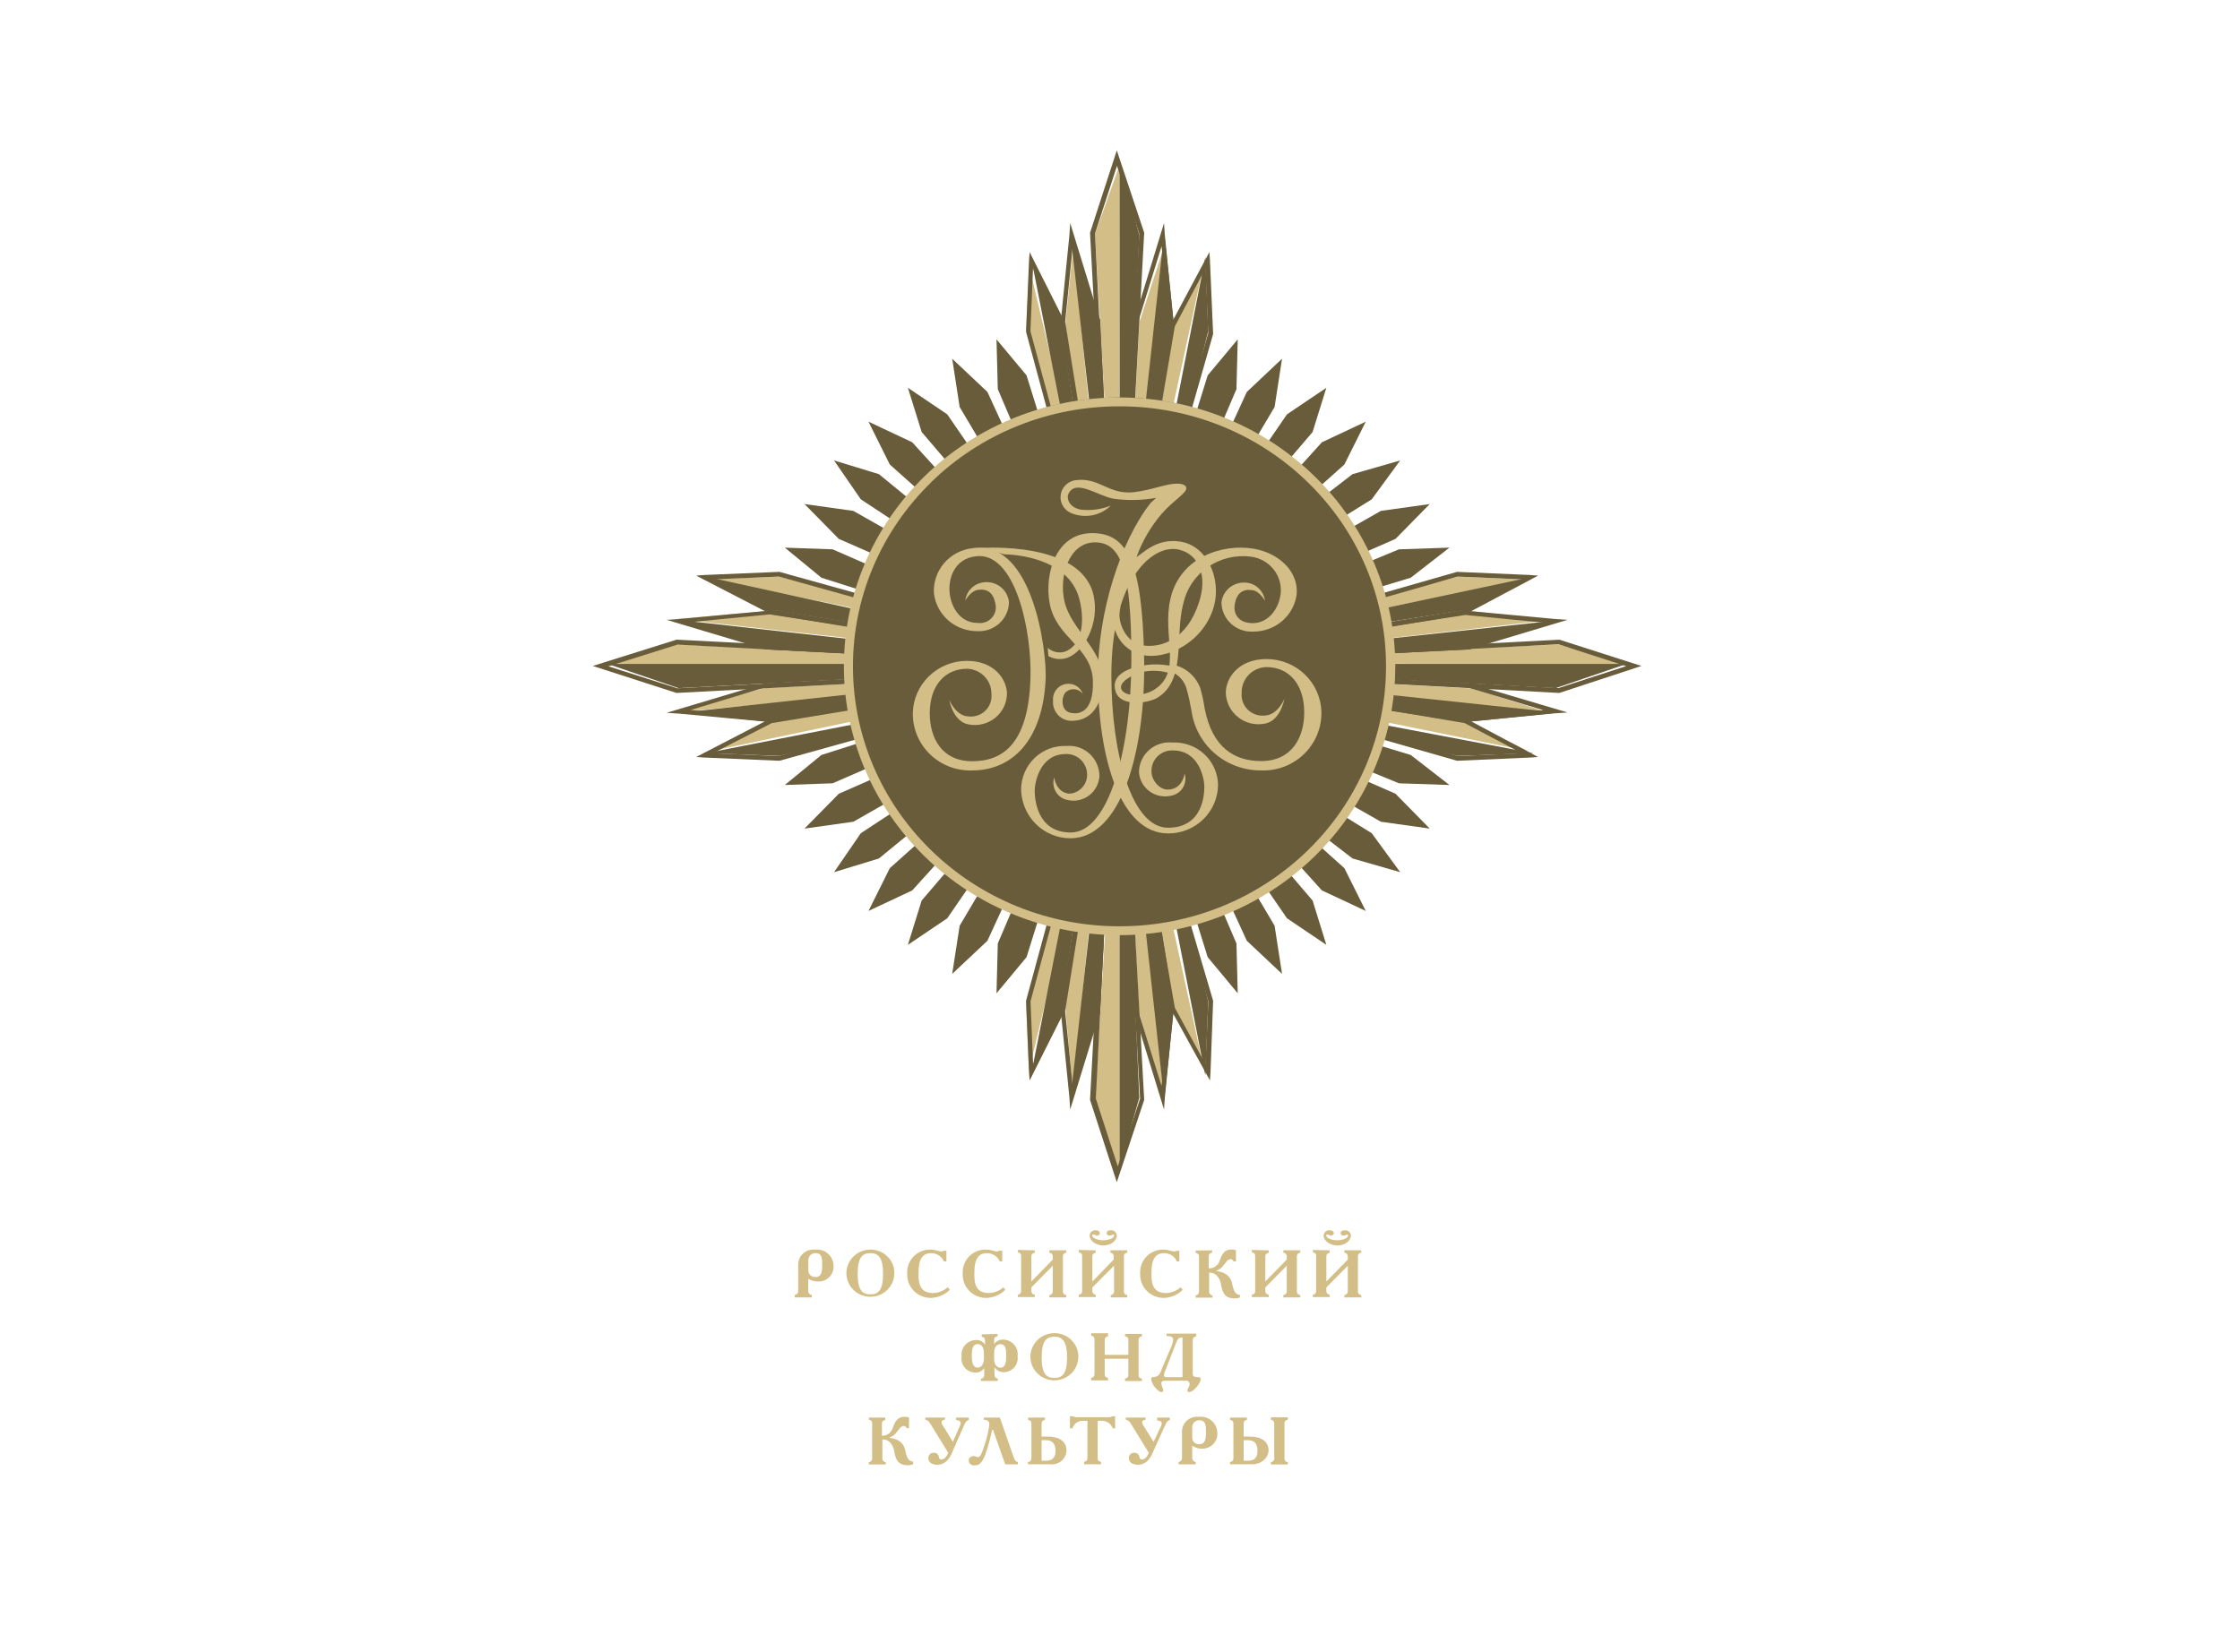 <?xml version="1.0" encoding="UTF-8"?> <svg xmlns="http://www.w3.org/2000/svg" width="461" height="340" viewBox="0 0 461 340" fill="none"><path d="M163.587 266.508C163.786 266.49 163.97 266.396 164.099 266.245C164.228 266.095 164.292 265.901 164.277 265.705V260.346C164.264 259.909 164.346 259.474 164.519 259.07C164.691 258.667 164.95 258.305 165.277 258.009C165.604 257.712 165.992 257.488 166.414 257.352C166.837 257.216 167.284 257.171 167.726 257.22C168.195 257.162 168.671 257.202 169.123 257.336C169.576 257.47 169.995 257.696 170.354 257.998C170.713 258.301 171.003 258.674 171.207 259.094C171.411 259.513 171.524 259.97 171.538 260.435C171.581 260.856 171.534 261.28 171.4 261.682C171.267 262.084 171.05 262.454 170.763 262.768C170.476 263.083 170.125 263.335 169.733 263.508C169.342 263.682 168.918 263.773 168.488 263.775C167.725 263.813 166.969 263.613 166.328 263.204V265.758C166.331 265.958 166.409 266.151 166.546 266.299C166.683 266.447 166.87 266.54 167.072 266.562V267.044H163.551L163.587 266.508ZM166.364 261.686C166.41 262.028 166.588 262.341 166.862 262.557C167.136 262.773 167.485 262.877 167.835 262.847C169.105 262.847 169.214 261.686 169.214 260.399C169.214 259.113 169.214 257.934 167.853 257.934C167.659 257.925 167.466 257.954 167.284 258.021C167.103 258.087 166.937 258.19 166.798 258.322C166.658 258.455 166.548 258.614 166.473 258.79C166.399 258.966 166.362 259.155 166.364 259.346V261.686Z" fill="#D2BE86"></path><path d="M184.062 262.204C184.033 263.158 183.72 264.083 183.16 264.863C182.601 265.643 181.82 266.243 180.916 266.589C180.011 266.935 179.023 267.011 178.075 266.808C177.127 266.605 176.261 266.131 175.585 265.446C174.909 264.761 174.453 263.896 174.274 262.957C174.095 262.019 174.201 261.05 174.579 260.17C174.956 259.291 175.589 258.54 176.397 258.012C177.206 257.484 178.154 257.203 179.125 257.202C179.787 257.197 180.443 257.324 181.054 257.575C181.665 257.826 182.218 258.197 182.68 258.664C183.141 259.132 183.501 259.687 183.739 260.295C183.977 260.903 184.086 261.553 184.062 262.204ZM176.511 262.204C176.511 265.669 177.545 266.419 179.125 266.419C180.704 266.419 181.738 265.669 181.738 262.204C181.738 258.738 180.704 257.935 179.125 257.935C177.545 257.935 176.511 258.703 176.511 262.204Z" fill="#D2BE86"></path><path d="M195.481 265.491C194.448 266.5 193.069 267.093 191.614 267.152C190.951 267.16 190.294 267.035 189.682 266.783C189.07 266.531 188.518 266.158 188.058 265.688C187.599 265.217 187.243 264.659 187.011 264.047C186.78 263.436 186.678 262.784 186.713 262.133C186.671 261.505 186.76 260.875 186.974 260.281C187.188 259.688 187.523 259.144 187.958 258.683C188.393 258.221 188.919 257.852 189.504 257.597C190.089 257.343 190.721 257.209 191.36 257.203C191.888 257.202 192.413 257.275 192.921 257.417C193.213 257.522 193.519 257.582 193.829 257.596C193.951 257.585 194.066 257.535 194.155 257.453C194.191 257.46 194.229 257.46 194.264 257.453H194.773V259.632H194.264C194.04 259.117 193.664 258.681 193.185 258.379C192.707 258.076 192.147 257.922 191.578 257.935C189.091 257.935 189.037 260.65 189.037 262.293C189.037 263.937 189.182 266.152 192.05 266.152C193.16 266.111 194.22 265.687 195.045 264.955L195.481 265.491Z" fill="#D2BE86"></path><path d="M206.881 265.49C205.858 266.503 204.483 267.097 203.033 267.152C202.37 267.162 201.711 267.038 201.098 266.788C200.485 266.537 199.931 266.164 199.471 265.693C199.011 265.222 198.655 264.662 198.425 264.05C198.194 263.437 198.095 262.784 198.132 262.132C198.09 261.504 198.179 260.874 198.393 260.281C198.607 259.688 198.942 259.144 199.377 258.682C199.812 258.221 200.338 257.851 200.923 257.597C201.508 257.342 202.139 257.208 202.779 257.202C203.301 257.202 203.82 257.274 204.322 257.416C204.62 257.522 204.932 257.582 205.248 257.595C205.368 257.578 205.481 257.529 205.574 257.452H205.683H206.264V259.631H205.756C205.529 259.118 205.153 258.683 204.675 258.381C204.197 258.079 203.638 257.924 203.07 257.934C200.583 257.934 200.528 260.65 200.528 262.293C200.528 263.936 200.655 266.151 203.523 266.151C204.634 266.113 205.695 265.689 206.518 264.954L206.881 265.49Z" fill="#D2BE86"></path><path d="M212.962 257.363V257.846C212.472 258.006 212.254 258.113 212.254 258.631V263.776L216.665 259.257V258.631C216.672 258.534 216.659 258.436 216.628 258.343C216.596 258.25 216.545 258.165 216.479 258.091C216.413 258.018 216.333 257.959 216.243 257.916C216.154 257.874 216.056 257.85 215.957 257.846V257.345H219.442V257.846C219.342 257.847 219.244 257.87 219.154 257.911C219.064 257.953 218.984 258.013 218.918 258.087C218.853 258.161 218.805 258.248 218.776 258.342C218.748 258.436 218.739 258.534 218.752 258.631V265.777C218.742 265.873 218.752 265.971 218.782 266.064C218.812 266.156 218.86 266.242 218.925 266.316C218.99 266.389 219.069 266.449 219.158 266.492C219.246 266.534 219.343 266.558 219.442 266.562V267.045H215.957V266.562C216.156 266.549 216.341 266.459 216.474 266.312C216.606 266.165 216.675 265.973 216.665 265.777V260.525L212.254 264.991V265.705C212.244 265.901 212.312 266.093 212.445 266.24C212.577 266.387 212.763 266.477 212.962 266.491V266.973H209.477V266.491C209.574 266.484 209.668 266.459 209.755 266.415C209.842 266.372 209.919 266.311 209.982 266.238C210.044 266.165 210.091 266.08 210.12 265.988C210.149 265.897 210.158 265.8 210.148 265.705V258.56C210.161 258.464 210.153 258.367 210.126 258.274C210.098 258.182 210.051 258.096 209.988 258.022C209.925 257.948 209.847 257.888 209.759 257.845C209.671 257.802 209.575 257.778 209.477 257.774V257.274L212.962 257.363Z" fill="#D2BE86"></path><path d="M225.503 257.363V257.846C225.013 258.006 224.813 258.114 224.813 258.632V263.776L229.206 259.257V258.632C229.216 258.535 229.205 258.437 229.176 258.345C229.146 258.252 229.097 258.166 229.033 258.092C228.968 258.019 228.889 257.959 228.8 257.917C228.711 257.874 228.615 257.85 228.516 257.846V257.346H232.001V257.846C231.902 257.847 231.803 257.87 231.713 257.911C231.623 257.953 231.543 258.013 231.478 258.087C231.413 258.161 231.364 258.248 231.335 258.342C231.307 258.436 231.299 258.534 231.311 258.632V265.777C231.301 265.873 231.312 265.971 231.341 266.064C231.371 266.156 231.42 266.242 231.484 266.316C231.549 266.389 231.628 266.449 231.717 266.492C231.806 266.534 231.902 266.558 232.001 266.563V267.045H228.589V266.563C228.686 266.556 228.782 266.53 228.87 266.487C228.957 266.444 229.035 266.384 229.099 266.311C229.164 266.238 229.212 266.153 229.243 266.061C229.274 265.97 229.286 265.873 229.278 265.777V260.525L224.813 264.991V265.705C224.806 265.801 224.818 265.898 224.848 265.99C224.879 266.081 224.928 266.166 224.992 266.239C225.056 266.312 225.134 266.372 225.222 266.415C225.309 266.459 225.405 266.484 225.503 266.491V266.973H222.018V266.491C222.116 266.487 222.213 266.463 222.302 266.42C222.391 266.378 222.47 266.318 222.535 266.244C222.599 266.171 222.648 266.085 222.677 265.992C222.707 265.9 222.717 265.802 222.707 265.705V258.56C222.72 258.463 222.712 258.364 222.683 258.27C222.655 258.176 222.606 258.09 222.541 258.015C222.476 257.941 222.396 257.881 222.305 257.84C222.215 257.798 222.117 257.776 222.018 257.774V257.274L225.503 257.363ZM229.296 254.327C229.296 254.22 229.296 254.095 229.061 254.095C228.825 254.095 228.897 254.327 228.334 254.327C228.117 254.327 227.754 254.202 227.754 253.845C227.754 253.487 227.953 253.237 228.552 253.237C228.711 253.217 228.873 253.23 229.026 253.275C229.179 253.321 229.322 253.397 229.443 253.5C229.565 253.602 229.663 253.729 229.731 253.872C229.8 254.014 229.837 254.169 229.841 254.327C229.841 255.363 228.607 256.363 227.082 256.363C225.557 256.363 224.25 255.363 224.25 254.327C224.254 254.169 224.291 254.014 224.36 253.872C224.429 253.729 224.527 253.602 224.648 253.5C224.77 253.397 224.912 253.321 225.065 253.275C225.219 253.23 225.38 253.217 225.539 253.237C226.12 253.237 226.356 253.559 226.356 253.845C226.356 254.13 226.029 254.327 225.739 254.327C225.448 254.327 225.303 254.095 225.031 254.095C224.998 254.089 224.964 254.091 224.932 254.1C224.899 254.11 224.87 254.126 224.845 254.149C224.821 254.171 224.802 254.199 224.79 254.23C224.778 254.261 224.773 254.294 224.777 254.327C224.777 254.702 225.648 255.291 227.082 255.291C227.699 255.291 229.296 255.023 229.296 254.273V254.327Z" fill="#D2BE86"></path><path d="M243.403 265.491C242.38 266.504 241.005 267.097 239.555 267.152C238.892 267.16 238.234 267.035 237.622 266.783C237.011 266.531 236.458 266.158 235.999 265.688C235.539 265.217 235.183 264.659 234.952 264.047C234.72 263.436 234.619 262.784 234.654 262.133C234.612 261.505 234.7 260.875 234.914 260.281C235.128 259.688 235.463 259.144 235.898 258.683C236.333 258.221 236.859 257.852 237.444 257.597C238.029 257.343 238.661 257.209 239.301 257.203C239.823 257.202 240.342 257.275 240.843 257.417C241.141 257.521 241.453 257.581 241.769 257.596C241.89 257.582 242.004 257.532 242.096 257.453C242.132 257.46 242.169 257.46 242.205 257.453H242.713V259.632H242.205C241.98 259.117 241.605 258.681 241.126 258.379C240.647 258.076 240.087 257.922 239.518 257.935C237.032 257.935 236.977 260.65 236.977 262.293C236.977 263.937 237.122 266.152 239.99 266.152C241.1 266.111 242.16 265.687 242.985 264.955L243.403 265.491Z" fill="#D2BE86"></path><path d="M249.463 257.363V257.845C249.363 257.847 249.265 257.869 249.175 257.911C249.085 257.952 249.004 258.012 248.939 258.086C248.874 258.16 248.826 258.247 248.797 258.341C248.768 258.435 248.76 258.534 248.773 258.631V261.078C249.279 261.093 249.775 260.941 250.183 260.646C250.59 260.352 250.886 259.932 251.024 259.453C251.387 258.524 251.75 257.184 253.456 257.184C253.763 257.185 254.068 257.227 254.364 257.309V259.631H253.856C253.817 259.499 253.736 259.383 253.625 259.299C253.514 259.215 253.378 259.169 253.238 259.167C253.059 259.193 252.889 259.258 252.738 259.357C252.587 259.456 252.461 259.586 252.367 259.738C251.695 260.578 251.387 261.185 250.37 261.525V261.632C250.858 261.68 251.335 261.8 251.786 261.989C252.278 262.193 252.706 262.522 253.025 262.943C253.344 263.364 253.543 263.861 253.601 264.383C253.91 265.579 254.11 266.437 255.181 266.526V267.062C254.828 267.197 254.452 267.264 254.073 267.259C251.823 267.259 251.55 265.651 251.314 264.561C251.248 263.768 250.901 263.022 250.334 262.453C249.922 262.102 249.39 261.917 248.846 261.936V265.83C248.836 265.926 248.846 266.024 248.876 266.117C248.905 266.209 248.954 266.295 249.018 266.369C249.083 266.442 249.162 266.502 249.251 266.545C249.34 266.587 249.437 266.611 249.535 266.615V267.098H246.068V266.615C246.167 266.611 246.264 266.587 246.353 266.545C246.442 266.502 246.521 266.442 246.585 266.369C246.65 266.295 246.699 266.209 246.728 266.117C246.758 266.024 246.768 265.926 246.758 265.83V258.685C246.771 258.587 246.763 258.489 246.734 258.395C246.705 258.301 246.657 258.214 246.592 258.14C246.527 258.066 246.446 258.006 246.356 257.964C246.266 257.923 246.168 257.9 246.068 257.899V257.398L249.463 257.363Z" fill="#D2BE86"></path><path d="M261.117 257.363V257.846C260.627 258.006 260.409 258.113 260.409 258.631V263.776L264.82 259.257V258.631C264.827 258.534 264.815 258.436 264.783 258.343C264.751 258.25 264.701 258.165 264.635 258.091C264.569 258.018 264.489 257.959 264.399 257.916C264.309 257.874 264.211 257.85 264.112 257.846V257.345H267.597V257.846C267.498 257.847 267.4 257.87 267.309 257.911C267.219 257.953 267.139 258.013 267.074 258.087C267.009 258.161 266.96 258.248 266.931 258.342C266.903 258.436 266.895 258.534 266.907 258.631V265.777C266.897 265.873 266.908 265.971 266.937 266.064C266.967 266.156 267.016 266.242 267.08 266.316C267.145 266.389 267.224 266.449 267.313 266.492C267.402 266.534 267.499 266.558 267.597 266.562V267.045H264.112V266.562C264.311 266.549 264.497 266.459 264.629 266.312C264.761 266.165 264.83 265.973 264.82 265.777V260.525L260.409 264.991V265.705C260.399 265.901 260.468 266.093 260.6 266.24C260.732 266.387 260.918 266.477 261.117 266.491V266.973H257.632V266.491C257.731 266.487 257.827 266.463 257.916 266.42C258.005 266.378 258.084 266.318 258.149 266.244C258.213 266.171 258.262 266.085 258.292 265.992C258.321 265.899 258.332 265.802 258.322 265.705V258.56C258.334 258.463 258.326 258.364 258.298 258.27C258.269 258.176 258.22 258.089 258.155 258.015C258.09 257.941 258.01 257.881 257.92 257.84C257.83 257.798 257.731 257.776 257.632 257.774V257.274L261.117 257.363Z" fill="#D2BE86"></path><path d="M273.659 257.363V257.846C273.187 258.006 272.97 258.114 272.97 258.632V263.776L277.38 259.257V258.632C277.388 258.534 277.375 258.436 277.343 258.343C277.312 258.25 277.261 258.165 277.195 258.091C277.129 258.018 277.049 257.959 276.959 257.917C276.869 257.874 276.772 257.85 276.673 257.846V257.346H280.158V257.846C280.058 257.847 279.96 257.87 279.87 257.911C279.78 257.953 279.699 258.013 279.634 258.087C279.569 258.161 279.521 258.248 279.492 258.342C279.463 258.436 279.455 258.534 279.468 258.632V265.777C279.458 265.873 279.468 265.971 279.498 266.064C279.528 266.156 279.576 266.242 279.641 266.316C279.705 266.389 279.785 266.449 279.873 266.492C279.962 266.534 280.059 266.558 280.158 266.563V267.045H276.673V266.563C276.872 266.549 277.057 266.459 277.19 266.312C277.322 266.165 277.39 265.973 277.38 265.777V260.525L272.97 264.991V265.705C272.959 265.898 273.025 266.088 273.154 266.235C273.283 266.381 273.464 266.473 273.659 266.491V266.973H270.192V266.491C270.29 266.487 270.387 266.463 270.475 266.42C270.563 266.378 270.641 266.317 270.704 266.244C270.767 266.17 270.814 266.084 270.841 265.991C270.869 265.898 270.877 265.801 270.864 265.705V258.56C270.88 258.464 270.874 258.366 270.848 258.272C270.821 258.178 270.775 258.091 270.711 258.016C270.647 257.942 270.568 257.881 270.478 257.84C270.389 257.798 270.291 257.776 270.192 257.774V257.274L273.659 257.363ZM277.453 254.327C277.453 254.22 277.453 254.095 277.217 254.095C276.981 254.095 277.072 254.327 276.491 254.327C276.291 254.327 275.91 254.202 275.91 253.845C275.91 253.487 276.11 253.237 276.727 253.237C276.886 253.217 277.047 253.23 277.201 253.275C277.354 253.321 277.496 253.397 277.618 253.5C277.739 253.602 277.838 253.729 277.906 253.872C277.975 254.014 278.012 254.169 278.016 254.327C278.016 255.363 276.781 256.363 275.239 256.363C273.696 256.363 272.407 255.363 272.407 254.327C272.411 254.169 272.448 254.014 272.517 253.872C272.585 253.729 272.683 253.602 272.805 253.5C272.926 253.397 273.068 253.321 273.222 253.275C273.375 253.23 273.537 253.217 273.696 253.237C274.277 253.237 274.513 253.559 274.513 253.845C274.513 254.13 274.186 254.327 273.913 254.327C273.641 254.327 273.478 254.095 273.187 254.095C273.155 254.092 273.122 254.096 273.092 254.107C273.061 254.117 273.033 254.134 273.009 254.156C272.985 254.178 272.966 254.204 272.953 254.234C272.94 254.263 272.933 254.295 272.933 254.327C272.933 254.702 273.805 255.291 275.257 255.291C275.874 255.291 277.453 255.023 277.453 254.273V254.327Z" fill="#D2BE86"></path><path d="M205.283 274.564V275.064C204.612 275.153 204.593 275.6 204.593 275.975V276.672C204.79 276.376 205.059 276.134 205.377 275.968C205.694 275.802 206.049 275.719 206.409 275.725C206.846 275.728 207.278 275.824 207.675 276.005C208.072 276.186 208.425 276.449 208.711 276.775C208.996 277.102 209.207 277.485 209.33 277.898C209.453 278.312 209.484 278.746 209.422 279.173C209.478 279.576 209.447 279.986 209.331 280.377C209.214 280.768 209.014 281.129 208.745 281.438C208.475 281.747 208.142 281.997 207.768 282.169C207.393 282.342 206.986 282.435 206.572 282.441C206.217 282.448 205.865 282.369 205.548 282.21C205.232 282.051 204.96 281.817 204.757 281.53H204.666V282.852C204.666 283.209 204.666 283.656 205.356 283.763V284.245H201.889V283.763H201.998C202.56 283.602 202.56 283.227 202.56 282.888V281.62C202.354 281.903 202.081 282.134 201.766 282.293C201.45 282.451 201.1 282.533 200.745 282.531C200.331 282.524 199.924 282.432 199.549 282.259C199.175 282.086 198.842 281.837 198.572 281.528C198.303 281.219 198.103 280.857 197.987 280.466C197.87 280.076 197.839 279.665 197.895 279.262C197.833 278.835 197.864 278.401 197.987 277.987C198.11 277.574 198.321 277.191 198.606 276.865C198.892 276.538 199.245 276.275 199.642 276.094C200.039 275.913 200.471 275.818 200.909 275.814C201.268 275.806 201.624 275.889 201.941 276.055C202.259 276.221 202.528 276.464 202.724 276.761V276.064C202.724 275.689 202.724 275.243 202.052 275.153V274.653L205.283 274.564ZM202.488 278.547C202.488 276.886 201.671 276.654 201.199 276.654C200.128 276.654 200.001 277.815 200.001 278.976C200.001 280.137 200.11 281.495 201.217 281.495C201.998 281.495 202.488 280.709 202.488 279.708V278.547ZM204.593 279.726C204.593 280.709 205.083 281.513 205.864 281.513C206.971 281.513 207.08 280.351 207.08 278.994C207.08 277.636 206.953 276.672 205.882 276.672C205.41 276.672 204.593 276.904 204.593 278.565V279.726Z" fill="#D2BE86"></path><path d="M221.928 279.406C221.9 280.36 221.586 281.285 221.026 282.065C220.467 282.845 219.686 283.445 218.782 283.791C217.878 284.137 216.89 284.213 215.942 284.01C214.994 283.806 214.128 283.333 213.452 282.648C212.775 281.963 212.319 281.098 212.14 280.159C211.961 279.221 212.067 278.251 212.445 277.372C212.822 276.492 213.455 275.742 214.264 275.214C215.072 274.686 216.021 274.404 216.991 274.404C217.653 274.399 218.31 274.526 218.921 274.777C219.532 275.028 220.084 275.399 220.546 275.866C221.007 276.334 221.368 276.888 221.605 277.497C221.843 278.105 221.953 278.754 221.928 279.406ZM214.377 279.406C214.377 282.871 215.412 283.621 216.991 283.621C218.57 283.621 219.605 282.871 219.605 279.406C219.605 275.94 218.57 275.136 216.991 275.136C215.412 275.136 214.377 275.904 214.377 279.406Z" fill="#D2BE86"></path><path d="M228.044 275.065C227.945 275.07 227.849 275.094 227.76 275.136C227.671 275.179 227.592 275.239 227.527 275.312C227.463 275.386 227.414 275.472 227.384 275.564C227.355 275.657 227.344 275.755 227.354 275.851V278.87H232.219V275.851C232.232 275.754 232.224 275.655 232.195 275.562C232.166 275.468 232.118 275.381 232.053 275.307C231.988 275.232 231.907 275.173 231.817 275.131C231.727 275.089 231.629 275.067 231.529 275.065V274.565H235.014V275.065C234.915 275.067 234.817 275.089 234.727 275.131C234.636 275.173 234.556 275.232 234.491 275.307C234.426 275.381 234.377 275.468 234.349 275.562C234.32 275.655 234.312 275.754 234.325 275.851V282.996C234.325 283.514 234.543 283.622 235.014 283.782V284.265H231.529V283.782C232.019 283.622 232.219 283.514 232.219 282.996V279.674H227.354V282.853C227.354 283.211 227.445 283.461 228.044 283.639V284.122H224.577V283.639C225.085 283.461 225.249 283.3 225.249 282.853V275.708C225.259 275.613 225.249 275.517 225.221 275.425C225.192 275.334 225.145 275.249 225.082 275.175C225.02 275.102 224.943 275.042 224.856 274.999C224.769 274.955 224.674 274.929 224.577 274.923V274.422H228.044V275.065Z" fill="#D2BE86"></path><path d="M246.197 275.065C245.707 275.172 245.471 275.369 245.471 275.851V282.657C245.471 283.068 245.471 283.478 246.56 283.461C246.796 283.461 247.105 283.461 247.105 283.889C247.105 284.729 245.598 286.533 244.745 286.533C244.698 286.538 244.651 286.533 244.606 286.52C244.561 286.506 244.519 286.483 244.484 286.453C244.448 286.423 244.419 286.386 244.398 286.345C244.378 286.303 244.366 286.258 244.364 286.211C244.364 286.051 244.454 285.944 244.654 285.497C244.752 285.315 244.808 285.113 244.817 284.907C244.828 284.817 244.818 284.726 244.79 284.639C244.762 284.553 244.716 284.473 244.654 284.406C244.592 284.338 244.517 284.284 244.432 284.248C244.348 284.211 244.256 284.192 244.164 284.193H239.808C239.209 284.193 239.009 284.372 239.009 284.729C239.045 285.036 239.124 285.337 239.245 285.622C239.354 285.89 239.626 286.533 239.045 286.533C238.918 286.533 238.664 286.533 238.138 286.015C237.497 285.461 237.063 284.713 236.903 283.889C236.903 283.371 237.339 283.479 237.811 283.371C238.573 283.211 238.809 282.585 239.172 281.585L240.987 277.369C241.209 276.886 241.361 276.375 241.441 275.851C241.441 275.297 241.205 274.976 240.062 274.994V274.494H246.197V275.065ZM242.022 276.459L239.826 282.103C239.672 282.393 239.574 282.707 239.535 283.032C239.535 283.336 239.662 283.461 240.116 283.461H243.365V275.297C242.567 275.244 242.367 275.601 242.04 276.459H242.022Z" fill="#D2BE86"></path><path d="M182.193 291.784V292.285C182.094 292.289 181.997 292.313 181.908 292.355C181.819 292.398 181.74 292.458 181.676 292.531C181.611 292.605 181.563 292.691 181.533 292.783C181.503 292.876 181.493 292.974 181.503 293.07V295.518C182.006 295.531 182.5 295.379 182.904 295.084C183.309 294.789 183.602 294.37 183.736 293.892C184.117 292.963 184.48 291.624 186.168 291.624C186.475 291.621 186.781 291.664 187.075 291.749V293.964H186.585C186.544 293.833 186.463 293.718 186.352 293.635C186.241 293.551 186.107 293.504 185.968 293.499C185.789 293.523 185.617 293.587 185.466 293.686C185.315 293.785 185.189 293.917 185.097 294.071C184.425 294.91 184.099 295.518 183.1 295.857V295.964C183.587 296.015 184.064 296.135 184.516 296.321C185.009 296.524 185.438 296.852 185.757 297.274C186.076 297.695 186.275 298.193 186.331 298.715C186.64 299.93 186.858 300.769 187.929 300.859V301.394C187.575 301.528 187.2 301.594 186.821 301.591C184.552 301.591 184.298 299.983 184.062 298.894C183.996 298.1 183.649 297.354 183.082 296.786C182.668 296.438 182.138 296.253 181.594 296.268V300.162C181.584 300.259 181.594 300.356 181.624 300.449C181.653 300.542 181.702 300.628 181.766 300.701C181.831 300.775 181.91 300.835 181.999 300.877C182.088 300.919 182.185 300.944 182.283 300.948V301.43H178.816V300.948C178.914 300.941 179.008 300.915 179.095 300.872C179.182 300.828 179.259 300.768 179.321 300.695C179.384 300.622 179.431 300.537 179.46 300.445C179.488 300.354 179.498 300.257 179.488 300.162V293.017C179.501 292.921 179.493 292.824 179.465 292.731C179.438 292.639 179.391 292.552 179.328 292.479C179.265 292.405 179.187 292.344 179.099 292.302C179.011 292.259 178.914 292.235 178.816 292.231V291.784H182.193Z" fill="#D2BE86"></path><path d="M194.428 292.249C193.992 292.249 193.466 292.481 193.956 293.285L196.062 296.696H196.152L197.55 293.481C197.63 293.286 197.685 293.082 197.713 292.874C197.713 292.445 197.241 292.338 196.77 292.266V291.784H199.365V292.284C198.784 292.481 198.639 292.838 198.421 293.338L195.971 298.929C195.317 300.465 194.428 301.484 192.867 301.484C191.306 301.484 191.052 300.537 191.052 300.162C191.039 300.014 191.058 299.866 191.107 299.727C191.156 299.587 191.235 299.459 191.338 299.351C191.44 299.244 191.565 299.158 191.703 299.101C191.842 299.044 191.991 299.015 192.141 299.018C192.405 298.998 192.666 299.081 192.87 299.247C193.073 299.414 193.202 299.652 193.23 299.912C193.227 299.981 193.239 300.051 193.266 300.115C193.293 300.18 193.333 300.238 193.385 300.285C193.437 300.333 193.499 300.369 193.566 300.39C193.633 300.412 193.704 300.42 193.775 300.412C194.464 300.412 194.954 299.554 195.154 299.036L191.397 292.927C191.299 292.745 191.162 292.585 190.996 292.459C190.83 292.332 190.639 292.243 190.435 292.195V291.784H194.501L194.428 292.249Z" fill="#D2BE86"></path><path d="M205.773 291.784L208.587 299.858C208.804 300.465 208.95 300.805 209.476 300.93V301.412H206.88L204.357 294.267H204.194C203.828 296.041 203.343 297.79 202.742 299.501C202.016 301.287 201.435 301.626 200.563 301.626C200.417 301.644 200.268 301.631 200.127 301.589C199.986 301.548 199.855 301.478 199.742 301.384C199.63 301.29 199.538 301.174 199.474 301.044C199.409 300.913 199.372 300.771 199.365 300.626C199.363 300.508 199.385 300.391 199.429 300.281C199.474 300.172 199.541 300.073 199.626 299.989C199.711 299.906 199.812 299.84 199.923 299.796C200.034 299.752 200.153 299.731 200.273 299.733C200.411 299.71 200.552 299.71 200.69 299.733C200.863 299.835 201.054 299.902 201.253 299.929C201.725 299.929 201.997 299.411 202.651 297.357C203.113 296.005 203.436 294.611 203.613 293.195C203.626 293.074 203.612 292.951 203.573 292.835C203.534 292.72 203.47 292.613 203.386 292.524C203.302 292.434 203.199 292.363 203.085 292.316C202.971 292.268 202.847 292.245 202.723 292.249H202.488V291.784H205.773Z" fill="#D2BE86"></path><path d="M215.049 292.266C214.377 292.356 214.359 292.802 214.359 293.16V295.696H215.611C218.788 295.696 219.496 297.322 219.496 298.554C219.479 298.969 219.375 299.376 219.189 299.749C219.004 300.122 218.741 300.453 218.418 300.72C218.095 300.988 217.719 301.186 217.314 301.302C216.909 301.418 216.483 301.449 216.065 301.394H211.563V300.912C212.217 300.912 212.271 300.322 212.271 300.001V293.16C212.271 292.802 212.271 292.356 211.582 292.266V291.784H215.049V292.266ZM214.359 300.662H215.23C216.156 300.662 217.227 300.412 217.227 298.626C217.227 297.25 216.664 296.428 215.212 296.428H214.359V300.662Z" fill="#D2BE86"></path><path d="M220.785 291.516C221.058 291.661 221.365 291.729 221.674 291.713H228.046C228.361 291.731 228.675 291.663 228.953 291.516H229.498V293.999H228.99C228.841 293.55 228.552 293.158 228.165 292.879C227.777 292.6 227.31 292.448 226.83 292.445H225.904V300.126C225.904 300.483 225.904 300.733 226.594 300.912V301.394H223.108V300.912C223.599 300.751 223.798 300.644 223.798 300.126V292.445H223.018C222.51 292.4 222.002 292.531 221.581 292.815C221.161 293.098 220.854 293.517 220.712 293.999H220.204V291.516H220.785Z" fill="#D2BE86"></path><path d="M235.723 292.249C235.287 292.249 234.761 292.481 235.233 293.285L237.357 296.696H237.447L238.936 293.57C239.016 293.375 239.07 293.171 239.099 292.963C239.099 292.534 238.627 292.427 238.137 292.356V291.784H240.751V292.284C240.17 292.481 240.025 292.838 239.807 293.338L237.266 298.929C236.612 300.465 235.723 301.484 234.144 301.484C232.565 301.484 232.329 300.537 232.329 300.162C232.313 300.015 232.329 299.868 232.377 299.728C232.424 299.588 232.5 299.46 232.602 299.352C232.703 299.244 232.827 299.158 232.964 299.101C233.102 299.043 233.25 299.015 233.4 299.018C233.667 298.994 233.933 299.073 234.14 299.241C234.348 299.408 234.479 299.649 234.507 299.912C234.504 299.981 234.516 300.051 234.543 300.115C234.57 300.18 234.61 300.238 234.662 300.285C234.714 300.333 234.775 300.369 234.843 300.39C234.91 300.412 234.981 300.42 235.051 300.412C235.723 300.412 236.231 299.554 236.431 299.036L232.674 292.927C232.57 292.746 232.43 292.587 232.261 292.461C232.092 292.335 231.899 292.244 231.693 292.195V291.784H235.778L235.723 292.249Z" fill="#D2BE86"></path><path d="M242.567 300.912C242.767 300.894 242.95 300.8 243.079 300.649C243.208 300.499 243.272 300.305 243.257 300.108V294.75C243.244 294.312 243.326 293.877 243.499 293.474C243.671 293.071 243.93 292.709 244.257 292.412C244.584 292.116 244.972 291.892 245.394 291.756C245.817 291.62 246.264 291.575 246.706 291.624C247.175 291.566 247.651 291.606 248.104 291.74C248.556 291.874 248.975 292.1 249.334 292.402C249.693 292.705 249.984 293.078 250.187 293.498C250.391 293.917 250.504 294.374 250.518 294.839C250.564 295.259 250.519 295.683 250.388 296.085C250.257 296.486 250.041 296.857 249.756 297.171C249.47 297.486 249.121 297.738 248.73 297.912C248.339 298.086 247.915 298.177 247.487 298.179C246.73 298.21 245.984 297.997 245.363 297.572V300.126C245.365 300.324 245.44 300.514 245.574 300.661C245.707 300.809 245.89 300.904 246.089 300.93V301.412H242.567V300.912ZM245.363 296.089C245.404 296.434 245.581 296.749 245.856 296.966C246.131 297.184 246.482 297.286 246.833 297.25C248.086 297.25 248.194 296.089 248.194 294.803C248.194 293.517 248.194 292.338 246.833 292.338C246.64 292.328 246.448 292.358 246.267 292.425C246.087 292.492 245.922 292.595 245.784 292.727C245.646 292.86 245.537 293.019 245.465 293.195C245.392 293.371 245.358 293.56 245.363 293.749V296.089Z" fill="#D2BE86"></path><path d="M256.617 292.267C255.945 292.356 255.945 292.803 255.945 293.16V295.696H257.18C260.356 295.696 261.082 297.322 261.082 298.554C261.082 299.787 259.902 301.395 257.633 301.395H253.132V300.912C253.803 300.912 253.84 300.323 253.84 300.001V293.16C253.84 292.803 253.84 292.356 253.15 292.267V291.785H256.617V292.267ZM255.945 300.662H256.798C257.724 300.662 258.795 300.412 258.795 298.626C258.795 297.25 258.251 296.429 256.798 296.429H255.945V300.662ZM261.554 291.731H265.039V292.231C264.94 292.233 264.842 292.255 264.752 292.297C264.661 292.338 264.581 292.398 264.516 292.472C264.451 292.547 264.402 292.633 264.374 292.727C264.345 292.821 264.337 292.92 264.35 293.017V300.162C264.34 300.259 264.35 300.356 264.38 300.449C264.409 300.542 264.458 300.628 264.522 300.701C264.587 300.775 264.666 300.835 264.755 300.877C264.844 300.92 264.941 300.944 265.039 300.948V301.43H261.554V300.948C261.652 300.941 261.748 300.915 261.835 300.872C261.923 300.829 262.001 300.769 262.065 300.696C262.129 300.623 262.178 300.538 262.209 300.447C262.24 300.355 262.251 300.258 262.244 300.162V293.017C262.254 292.92 262.244 292.823 262.214 292.73C262.184 292.637 262.136 292.551 262.071 292.478C262.007 292.404 261.927 292.344 261.839 292.302C261.75 292.26 261.653 292.235 261.554 292.231V291.731Z" fill="#D2BE86"></path><path d="M178.212 125.682L178.74 123.378L160.416 118.702L146.317 119.187L178.212 125.682Z" fill="#D2BE86"></path><path d="M177.727 128.93L177.487 131.664L139.225 127.405L158.697 125.682L177.727 128.93Z" fill="#D2BE86"></path><path d="M125.04 136.633L139.253 132.661L176.714 134.279L176.66 136.649L125.04 136.633Z" fill="#D2BE86"></path><path d="M139.225 146.62L157.244 141.646L177.06 140.638L177.727 142.99L139.225 146.62Z" fill="#D2BE86"></path><path d="M146.317 154.597L158.696 148.426L177.228 145.623L177.727 148.003L146.317 154.597Z" fill="#D2BE86"></path><path d="M230.414 241.342L225.348 226.359L227.595 189.494L230.414 189.548V241.342Z" fill="#D2BE86"></path><path d="M220.804 224.391L219.269 207.49L221.981 188.497L224.335 188.912L220.804 224.391Z" fill="#D2BE86"></path><path d="M211.748 220.403L211.163 206.65L216.648 188.497L219.269 189.105L211.748 220.403Z" fill="#D2BE86"></path><path d="M239.533 225.389L234.415 208.409L233.454 189.745L235.865 189.494L239.533 225.389Z" fill="#D2BE86"></path><path d="M247.638 219.406L241.426 207.201L238.52 188.956L240.899 188.497L247.638 219.406Z" fill="#D2BE86"></path><path d="M282.624 125.682L282.088 123.378L300.069 118.702L313.498 119.274L282.624 125.682Z" fill="#D2BE86"></path><path d="M283.102 128.93L283.32 131.664L318.564 127.663L301.851 125.682L283.102 128.93Z" fill="#D2BE86"></path><path d="M334.776 136.649L320.734 132.661L283.102 134.266L283.156 136.618L334.776 136.649Z" fill="#D2BE86"></path><path d="M318.564 146.62L302.944 141.706L283.303 140.638L283.102 142.97L318.564 146.62Z" fill="#D2BE86"></path><path d="M314.511 154.597L301.726 148.426L282.585 145.623L282.088 148.003L314.511 154.597Z" fill="#D2BE86"></path><path d="M230.414 33.952L225.348 48.196L227.519 85.727L230.329 85.799L230.414 33.952Z" fill="#D2BE86"></path><path d="M220.867 50.902L219.269 66.647L222.029 85.799L224.335 85.711L220.867 50.902Z" fill="#D2BE86"></path><path d="M211.835 54.89L211.163 68.003L216.62 86.796L219.269 86.243L211.835 54.89Z" fill="#D2BE86"></path><path d="M239.533 50.902L234.51 66.242L233.454 85.568L235.766 85.799L239.533 50.902Z" fill="#D2BE86"></path><path d="M247.638 54.89L241.627 66.727L238.52 86.346L240.726 86.796L247.638 54.89Z" fill="#D2BE86"></path><path d="M177.727 134.165V140.594L139.231 142.632L122 137.074L139.231 131.664L177.727 133.646V134.091H177.25L177.727 134.165ZM176.865 139.723V134.665L139.415 132.683L125.208 137.148L139.378 141.668L176.829 139.686L176.865 139.723Z" fill="#685C3B"></path><path d="M177.691 136.649H125.04L139.642 141.635L177.727 139.63L177.691 136.649Z" fill="#685C3B"></path><path d="M178.397 144.626L179.753 151.199L179.313 151.332L160.415 156.591L144.909 155.924L143.277 155.81L158.619 147.865L178.397 144.626ZM158.839 148.837L146.705 155.048L160.214 155.619L178.543 150.513L177.572 145.75L158.839 148.837Z" fill="#685C3B"></path><path d="M178.74 151.05L178.096 148.614L145.304 155.018L160.359 155.594L178.561 151.083" fill="#685C3B"></path><path d="M177.099 139.986L177.727 145.663L158.378 148.614L139.783 146.889L137.198 146.716L157.48 140.642L177.063 139.641V140.072L177.099 139.986ZM176.722 144.921L176.237 140.486L157.66 141.435L142.098 146.147L158.342 147.717L176.722 144.921Z" fill="#685C3B"></path><path d="M140.238 146.681L158.618 148.614L177.727 145.283L177.478 142.632L140.238 146.681Z" fill="#685C3B"></path><path d="M177.169 134.222V134.655L157.552 133.668L137.198 127.587L139.787 127.414L158.416 125.682L177.727 128.523L177.098 134.222H177.169ZM176.792 129.268L158.38 126.461L142.107 128.055L157.696 132.784L176.306 133.72L176.792 129.268Z" fill="#685C3B"></path><path d="M177.727 131.86L140.238 127.676L157.953 133.666L177.369 134.655L177.727 131.86Z" fill="#685C3B"></path><path d="M178.397 129.67L158.619 126.412L143.277 118.486L144.909 118.353L160.415 117.705L179.313 122.963L179.753 123.078L178.397 129.67ZM158.912 125.478L177.664 128.546L178.635 123.783L160.305 118.677L146.797 119.248L158.931 125.478H158.912Z" fill="#685C3B"></path><path d="M145.304 118.702L158.872 125.564L178.183 128.673L178.74 126.005L145.304 118.702Z" fill="#685C3B"></path><path d="M254.731 69.846L248.546 77.269L245.612 86.704L250.755 88.79L254.466 80.094L254.731 69.846Z" fill="#685C3B"></path><path d="M252.705 89.15L256.599 80.676L263.85 73.835L262.314 83.779L257.563 91.782L252.705 89.15Z" fill="#685C3B"></path><path d="M259.797 92.661L264.867 85.283L272.969 79.817L270.136 88.921L264.29 95.77L259.797 92.661Z" fill="#685C3B"></path><path d="M272.05 91.034L281.075 86.796L276.679 95.61L269.807 101.752L265.877 97.853L272.05 91.034Z" fill="#685C3B"></path><path d="M270.942 103.308L278.353 97.595L288.167 94.773L282.308 102.779L274.324 107.735L270.942 103.308Z" fill="#685C3B"></path><path d="M276.009 109.8L284.192 105.156L294.247 103.747L287.201 110.92L278.541 114.714L276.009 109.8Z" fill="#685C3B"></path><path d="M279.049 116.736L287.904 113.069L298.3 112.72L290.329 118.918L281.098 121.694L279.049 116.736Z" fill="#685C3B"></path><path d="M254.731 204.45L248.546 197.009L245.612 187.592L250.755 185.506L254.466 194.203L254.731 204.45Z" fill="#685C3B"></path><path d="M252.705 185.164L256.599 193.639L263.85 200.462L262.314 190.536L257.563 182.515L252.705 185.164Z" fill="#685C3B"></path><path d="M259.797 181.635L264.867 189.014L272.969 194.479L270.136 185.359L264.29 178.526L259.797 181.635Z" fill="#685C3B"></path><path d="M272.05 183.275L281.075 187.5L276.679 178.694L269.807 172.544L265.877 176.43L272.05 183.275Z" fill="#685C3B"></path><path d="M270.942 170.988L278.353 176.702L288.167 179.523L282.308 171.499L274.324 166.562L270.942 170.988Z" fill="#685C3B"></path><path d="M276.009 164.479L284.192 169.14L294.247 170.55L287.201 163.376L278.541 159.582L276.009 164.479Z" fill="#685C3B"></path><path d="M279.049 157.578L287.904 161.227L298.3 161.576L290.329 155.396L281.098 152.603L279.049 157.578Z" fill="#685C3B"></path><path d="M205.084 69.846L211.269 77.269L214.203 86.704L209.06 88.79L205.349 80.094L205.084 69.846Z" fill="#685C3B"></path><path d="M207.11 89.15L203.216 80.676L195.965 73.835L197.501 83.779L202.252 91.782L207.11 89.15Z" fill="#685C3B"></path><path d="M200.018 92.661L194.947 85.283L186.846 79.817L189.679 88.921L195.525 95.77L200.018 92.661Z" fill="#685C3B"></path><path d="M187.741 91.034L178.74 86.796L183.124 95.61L190.004 101.752L193.938 97.853L187.741 91.034Z" fill="#685C3B"></path><path d="M187.859 103.308L180.884 97.595L171.647 94.773L177.161 102.779L184.676 107.735L187.859 103.308Z" fill="#685C3B"></path><path d="M183.806 109.8L175.623 105.156L165.568 103.747L172.632 110.92L181.274 114.714L183.806 109.8Z" fill="#685C3B"></path><path d="M179.754 116.736L171.357 113.069L161.516 112.72L169.057 118.918L177.81 121.694L179.754 116.736Z" fill="#685C3B"></path><path d="M205.084 204.45L211.269 197.009L214.203 187.592L209.06 185.506L205.349 194.203L205.084 204.45Z" fill="#685C3B"></path><path d="M207.11 185.164L203.216 193.639L195.965 200.462L197.501 190.536L202.252 182.515L207.11 185.164Z" fill="#685C3B"></path><path d="M200.018 181.635L194.947 189.014L186.846 194.479L189.679 185.359L195.525 178.526L200.018 181.635Z" fill="#685C3B"></path><path d="M187.741 183.275L178.74 187.5L183.124 178.694L190.004 172.544L193.938 176.43L187.741 183.275Z" fill="#685C3B"></path><path d="M187.859 170.988L180.884 176.702L171.647 179.523L177.161 171.499L184.676 166.562L187.859 170.988Z" fill="#685C3B"></path><path d="M183.806 164.479L175.623 169.14L165.568 170.55L172.632 163.376L181.274 159.582L183.806 164.479Z" fill="#685C3B"></path><path d="M179.754 157.578L171.357 161.227L161.516 161.576L169.057 155.396L177.81 152.603L179.754 157.578Z" fill="#685C3B"></path><path d="M286.141 136.65C286.141 147.496 282.873 158.098 276.75 167.116C270.626 176.135 261.923 183.163 251.74 187.314C241.557 191.465 230.353 192.551 219.543 190.435C208.733 188.319 198.803 183.096 191.01 175.427C183.216 167.757 177.909 157.986 175.758 147.348C173.608 136.711 174.712 125.684 178.929 115.664C183.147 105.643 190.29 97.079 199.454 91.053C208.618 85.027 219.393 81.811 230.414 81.811C245.194 81.811 259.368 87.589 269.819 97.873C280.27 108.157 286.141 122.106 286.141 136.65Z" fill="#685C3B"></path><path d="M226.816 85.799H226.365L224.335 47.905L229.842 30.96L235.48 47.905L233.413 85.799H226.891H226.816ZM232.454 84.951L234.465 48.103L229.879 34.136L225.35 48.103L227.229 84.879H232.36L232.454 84.951Z" fill="#685C3B"></path><path d="M230.414 85.763V33.952L234.467 48.326L232.843 85.799L230.414 85.763Z" fill="#685C3B"></path><path d="M237.507 86.368L240.832 66.986L248.892 51.899L249.008 53.505L249.665 68.754L244.35 87.36L244.214 87.793L237.526 86.458L237.507 86.368ZM241.779 67.184L238.647 85.646L243.48 86.602L248.66 68.556L248.08 55.256L241.779 67.184Z" fill="#685C3B"></path><path d="M244.052 86.796L241.56 86.143L248.067 52.896L248.652 68.15L244.085 86.615" fill="#685C3B"></path><path d="M232.875 85.25H232.44L233.43 65.946L239.562 45.916L239.736 48.467L241.559 66.708L238.589 85.799L232.875 85.179V85.25ZM237.842 84.878L240.656 66.708L239.058 50.681L234.316 66.017L233.378 84.418L237.842 84.896V84.878Z" fill="#685C3B"></path><path d="M239.596 47.911L241.56 66.486L238.174 85.799L235.48 85.529L239.596 47.911Z" fill="#685C3B"></path><path d="M226.941 85.182L221.226 85.799L218.256 66.722L220.08 48.456L220.253 45.916L226.385 65.858L227.375 85.076H226.941V85.182ZM221.973 84.812L226.437 84.336L225.499 66.087L220.757 50.853L219.159 66.81L221.973 84.847V84.812Z" fill="#685C3B"></path><path d="M224.534 85.799L220.282 47.911L226.389 65.823L227.375 85.437L224.534 85.799Z" fill="#685C3B"></path><path d="M222.291 85.498L216.16 86.796L216.054 86.375L211.163 68.286L211.783 53.46L211.907 51.899L219.278 66.567L222.308 85.498H222.291ZM218.375 66.847L212.598 55.25L212.067 68.181L216.816 85.726L221.245 84.796L218.375 66.847Z" fill="#685C3B"></path><path d="M212.176 52.896L218.435 66.66L221.295 86.232L218.838 86.796L212.176 52.896Z" fill="#685C3B"></path><path d="M283.102 134.091V133.646L320.91 131.664L337.815 137.074L320.91 142.632L283.102 140.594V134.165V134.091ZM283.966 139.649L320.73 141.631L334.665 137.111L320.73 132.609L284.02 134.554V139.612L283.966 139.649Z" fill="#685C3B"></path><path d="M282.124 136.649H334.775L320.16 141.635L282.088 139.63L282.124 136.649Z" fill="#685C3B"></path><path d="M282.394 144.626L301.622 147.865L316.538 155.81L314.952 155.924L299.876 156.591L281.485 151.332L281.075 151.199L282.394 144.626ZM301.426 148.837L283.196 145.75L282.251 150.513L300.072 155.619L313.205 155.048L301.426 148.837Z" fill="#685C3B"></path><path d="M281.075 151.05L281.738 148.614L315.525 155.018L300.013 155.594L281.259 151.083" fill="#685C3B"></path><path d="M282.752 140.068V139.641L302.316 140.632L322.617 146.649L320.032 146.82L301.455 148.614L282.088 145.691L282.716 140.068H282.752ZM283.147 144.956L301.455 147.725L317.609 146.17L302.065 141.504L283.488 140.564L283.003 144.956H283.147Z" fill="#685C3B"></path><path d="M320.59 146.681L301.732 148.614L282.088 145.283L282.344 142.632L320.59 146.681Z" fill="#685C3B"></path><path d="M282.716 134.31L282.088 128.633L301.427 125.682L320.031 127.407L322.617 127.58L302.307 133.672L282.734 134.655V134.224L282.716 134.31ZM283.111 129.375L283.596 133.81L302.182 132.878L317.732 128.167L301.571 126.579L283.111 129.426V129.375Z" fill="#685C3B"></path><path d="M282.088 131.86L320.59 127.676L302.397 133.666L282.456 134.655L282.088 131.86Z" fill="#685C3B"></path><path d="M282.394 129.67L281.075 123.078L281.485 122.963L299.876 117.705L314.952 118.353L316.538 118.486L301.622 126.412L282.394 129.67ZM301.337 125.478L313.116 119.248L299.983 118.677L282.162 123.783L283.107 128.546L301.426 125.478H301.337Z" fill="#685C3B"></path><path d="M315.525 118.702L301.545 125.564L281.648 128.673L281.075 126.005L315.525 118.702Z" fill="#685C3B"></path><path d="M226.891 188.497H233.413L235.48 226.392L229.842 243.336L224.335 226.392L226.365 188.497H226.891ZM232.53 189.363H227.398L225.519 226.121L230.049 240.088L234.635 226.121L232.53 189.363Z" fill="#685C3B"></path><path d="M230.414 188.533V240.345L234.467 225.97L232.843 188.497L230.414 188.533Z" fill="#685C3B"></path><path d="M237.507 188.781L244.206 187.5L244.341 187.904L249.665 205.993L249.123 220.836L249.007 222.397L240.934 207.712L237.507 188.781ZM241.786 207.431L248.097 219.029L248.678 206.098L243.489 188.553L238.649 189.5L241.786 207.431Z" fill="#685C3B"></path><path d="M244.052 187.5L241.56 188.153L248.067 221.4L248.652 206.146L244.085 187.681" fill="#685C3B"></path><path d="M232.875 189.115L238.589 188.497L241.559 207.538L239.736 225.836L239.562 228.38L233.43 208.421L232.44 189.168H232.875V189.115ZM237.842 189.504L233.378 189.981L234.316 208.244L239.058 223.54L240.656 207.644L237.842 189.575V189.504Z" fill="#685C3B"></path><path d="M239.596 226.386L241.56 207.801L238.174 188.497L235.48 188.749L239.596 226.386Z" fill="#685C3B"></path><path d="M226.941 189.168H227.375L226.385 208.421L220.253 228.38L220.08 225.836L218.256 207.538L221.226 188.497L226.941 189.115V189.168ZM221.973 189.557L219.159 207.626L220.757 223.522L225.499 208.226L226.437 189.963L221.973 189.486V189.557Z" fill="#685C3B"></path><path d="M224.534 188.497L220.282 226.386L226.389 208.474L227.375 188.859L224.534 188.497Z" fill="#685C3B"></path><path d="M222.308 188.781L219.278 207.712L211.907 222.397L211.783 220.836L211.163 205.993L216.071 187.904L216.178 187.5L222.308 188.781ZM218.393 207.431L221.263 189.5L216.833 188.553L212.085 206.098L212.616 219.029L218.393 207.431Z" fill="#685C3B"></path><path d="M212.176 221.4L218.435 207.636L221.295 188.064L218.838 187.5L212.176 221.4Z" fill="#685C3B"></path><path d="M173.674 137.148C173.674 122.472 179.652 108.397 190.293 98.019C200.933 87.641 215.366 81.811 230.414 81.811C245.462 81.811 259.894 87.641 270.535 98.019C281.176 108.397 287.154 122.472 287.154 137.148C287.154 151.825 281.176 165.9 270.535 176.278C259.894 186.655 245.462 192.486 230.414 192.486C215.366 192.486 200.933 186.655 190.293 176.278C179.652 165.9 173.674 151.825 173.674 137.148ZM191.612 99.306C186.51 104.27 182.464 110.169 179.707 116.663C176.95 123.158 175.536 130.119 175.546 137.148C175.538 144.177 176.953 151.138 179.71 157.632C182.467 164.126 186.512 170.025 191.612 174.991C196.704 179.965 202.752 183.91 209.411 186.599C216.07 189.288 223.207 190.668 230.414 190.66C237.615 190.665 244.746 189.284 251.399 186.595C258.051 183.906 264.093 179.963 269.18 174.991C274.283 170.028 278.33 164.129 281.087 157.634C283.845 151.14 285.258 144.178 285.246 137.148C285.26 130.119 283.847 123.156 281.09 116.661C278.333 110.166 274.285 104.268 269.18 99.306C264.092 94.327 258.044 90.379 251.384 87.69C244.725 85 237.585 83.623 230.378 83.637C223.17 83.625 216.031 85.003 209.372 87.692C202.713 90.381 196.665 94.328 191.575 99.306H191.612Z" fill="#D2BE86"></path><path d="M201.424 120.102C200.676 120.381 200.021 120.859 199.532 121.483C199.042 122.107 198.737 122.852 198.65 123.637C198.65 123.637 199.706 121.604 201.298 121.41C203.231 121.145 204.466 122.028 204.877 124.361C204.984 124.872 204.965 125.402 204.82 125.904C204.675 126.406 204.409 126.866 204.045 127.244C203.681 127.623 203.23 127.909 202.73 128.078C202.23 128.247 201.696 128.293 201.173 128.214C197.791 128.214 195.805 125.245 195.447 122.134C195.089 119.024 196.449 115.065 200.708 114.517C208.885 113.298 212.41 129.769 212.07 139.737C211.623 153.169 206.326 156.686 200.082 156.686C193.837 156.686 191.35 151.915 191.35 146.825C191.35 141.098 194.463 137.652 199.044 137.652C200.401 137.694 201.687 138.263 202.622 139.236C203.557 140.209 204.065 141.507 204.036 142.848C204.104 143.488 204.022 144.135 203.797 144.739C203.572 145.343 203.209 145.888 202.738 146.332C202.266 146.776 201.697 147.107 201.075 147.299C200.453 147.492 199.795 147.541 199.151 147.443C196.664 147.266 195.376 144.085 195.376 144.085C195.376 144.085 196.109 148.592 199.402 149.122C200.345 149.297 201.315 149.266 202.245 149.034C203.176 148.801 204.043 148.372 204.789 147.775C205.534 147.178 206.14 146.428 206.563 145.578C206.986 144.727 207.217 143.795 207.239 142.848C207.239 139.932 204.734 136.026 198.99 136.026C196.081 136.025 193.288 137.149 191.208 139.158C189.127 141.166 187.926 143.899 187.861 146.771C187.838 148.351 188.14 149.918 188.75 151.378C189.359 152.838 190.263 154.161 191.406 155.265C192.549 156.369 193.908 157.232 195.399 157.802C196.891 158.371 198.484 158.635 200.082 158.578C208.277 158.578 214.629 152.445 215.202 139.702C215.452 134.082 212.571 111.018 200.243 112.82C197.936 113.049 195.809 114.154 194.31 115.901C192.811 117.648 192.058 119.902 192.209 122.187C192.485 124.333 193.548 126.305 195.196 127.728C196.845 129.151 198.965 129.928 201.155 129.911C201.987 129.956 202.82 129.834 203.603 129.553C204.386 129.271 205.103 128.835 205.71 128.272C206.317 127.708 206.802 127.029 207.136 126.274C207.469 125.52 207.645 124.707 207.651 123.884C207.573 123.192 207.336 122.527 206.958 121.939C206.581 121.351 206.073 120.856 205.472 120.491C204.872 120.126 204.195 119.902 203.493 119.834C202.792 119.767 202.084 119.858 201.424 120.102Z" fill="#D2BE86"></path><path d="M215.622 133.345C216.066 133.742 216.606 134.027 217.194 134.174C217.782 134.321 218.399 134.326 218.989 134.187C222.539 133.029 223.362 128.381 222.191 123.505C219.885 114.016 206.71 114.104 206.71 114.104L202.044 112.788C202.044 112.788 222.484 111.28 225.046 122.47C226.381 128.294 223.069 134.362 219.428 135.467C218.82 135.641 218.182 135.694 217.552 135.621C216.923 135.549 216.316 135.353 215.768 135.047L215.622 133.345Z" fill="#D2BE86"></path><path d="M241.681 138.953C239.559 138.018 237.178 137.812 234.923 138.37C232.665 139.006 230.173 140.523 230.8 141.9C231.571 143.558 235.587 143.276 237.63 141.9C243.402 138.159 239.118 130.906 240.874 123.265C242.846 114.618 251.63 111.865 258.011 112.942C262.994 113.771 267.243 117.459 266.866 122.294C266.59 124.437 265.525 126.405 263.873 127.826C262.221 129.248 260.097 130.023 257.903 130.006C257.069 130.051 256.234 129.93 255.449 129.649C254.664 129.367 253.944 128.932 253.335 128.37C252.725 127.808 252.237 127.13 251.901 126.376C251.565 125.623 251.387 124.811 251.379 123.988C251.455 123.303 251.688 122.643 252.06 122.059C252.431 121.474 252.932 120.979 253.525 120.611C254.117 120.243 254.786 120.011 255.482 119.933C256.178 119.855 256.883 119.932 257.545 120.159C258.297 120.435 258.957 120.911 259.45 121.534C259.944 122.157 260.253 122.903 260.341 123.688C260.341 123.688 259.284 121.659 257.688 121.465C255.735 121.2 254.516 122.083 254.103 124.412C253.834 126.088 254.623 128.259 257.832 128.259C261.04 128.259 263.209 125.294 263.568 122.189C263.757 120.392 263.228 118.594 262.094 117.174C260.96 115.755 259.309 114.825 257.491 114.583C254.356 114.162 251.176 114.923 248.586 116.713C245.997 118.503 244.19 121.19 243.527 124.236C241.735 130.835 244.227 140.012 238.15 143.647C236.25 144.758 230.675 145.553 229.617 142.394C228.56 139.235 231.553 137.753 234.583 137.1C237.056 136.575 239.622 136.654 242.058 137.329L241.681 138.953Z" fill="#D2BE86"></path><path d="M241.977 136.946C243.135 137.278 244.197 137.879 245.075 138.697C245.952 139.515 246.621 140.528 247.025 141.653C247.424 143.038 247.727 144.448 247.933 145.874C249.531 154.012 254.179 156.653 259.535 156.653C265.872 156.653 268.414 151.803 268.414 146.629C268.414 140.808 265.255 137.305 260.606 137.305C259.229 137.347 257.924 137.926 256.975 138.915C256.027 139.904 255.511 141.224 255.541 142.587C255.472 143.237 255.555 143.895 255.783 144.509C256.011 145.123 256.379 145.677 256.858 146.128C257.337 146.579 257.914 146.916 258.545 147.112C259.176 147.308 259.844 147.357 260.497 147.258C263.003 147.078 264.329 143.844 264.329 143.844C264.329 143.844 263.566 148.425 260.243 148.964C259.285 149.141 258.3 149.111 257.355 148.874C256.41 148.638 255.528 148.202 254.771 147.595C254.013 146.989 253.397 146.227 252.966 145.362C252.534 144.498 252.298 143.551 252.272 142.587C252.272 139.623 254.814 135.652 260.661 135.652C263.613 135.652 266.447 136.794 268.558 138.836C270.669 140.877 271.888 143.655 271.955 146.575C271.98 148.183 271.675 149.778 271.056 151.265C270.437 152.752 269.519 154.098 268.356 155.221C267.194 156.344 265.812 157.221 264.295 157.798C262.778 158.375 261.159 158.639 259.535 158.576C256.042 158.602 252.66 157.366 250.022 155.101C247.385 152.835 245.673 149.695 245.209 146.27C244.937 144.976 244.701 143.503 244.283 142.084C244.117 141.326 243.788 140.613 243.318 139.993C242.848 139.373 242.248 138.861 241.56 138.491L241.977 136.946Z" fill="#D2BE86"></path><path d="M222.85 142.838C222.629 142.196 222.207 141.644 221.648 141.267C221.088 140.89 220.422 140.708 219.75 140.75C219.323 140.762 218.902 140.864 218.514 141.047C218.127 141.231 217.781 141.492 217.497 141.816C217.213 142.14 216.998 142.519 216.865 142.93C216.732 143.341 216.683 143.776 216.722 144.206C216.677 144.744 216.744 145.286 216.92 145.795C217.096 146.305 217.377 146.771 217.743 147.164C218.11 147.556 218.554 147.866 219.047 148.073C219.541 148.28 220.071 148.38 220.605 148.365C224.007 148.365 226.964 145.881 226.964 139.795C226.964 133.71 220.463 129.623 219.091 123.862C217.862 118.767 219.928 111.637 225.361 111.637C230.794 111.637 232.842 117.489 232.842 135.762C232.842 154.036 228.229 171.356 220.374 171.356C213.249 171.356 212.946 164.154 212.946 162.714C212.946 161.274 213.908 155.207 219.341 155.207C219.934 155.18 220.526 155.28 221.078 155.501C221.63 155.722 222.13 156.059 222.544 156.489C222.958 156.92 223.277 157.434 223.48 157.998C223.683 158.562 223.766 159.163 223.722 159.762C223.652 160.721 223.233 161.62 222.545 162.285C221.858 162.95 220.951 163.334 220 163.362C217.328 163.074 216.954 160.032 216.954 160.032C216.801 160.518 216.753 161.031 216.812 161.538C216.87 162.044 217.035 162.532 217.294 162.97C217.553 163.407 217.902 163.784 218.316 164.075C218.73 164.366 219.201 164.565 219.697 164.659C220.454 164.841 221.242 164.854 222.006 164.697C222.769 164.539 223.489 164.215 224.115 163.747C224.741 163.279 225.258 162.678 225.63 161.986C226.003 161.295 226.221 160.529 226.27 159.744C226.266 158.875 226.084 158.017 225.734 157.224C225.384 156.431 224.874 155.721 224.237 155.138C223.6 154.555 222.85 154.113 222.034 153.84C221.219 153.566 220.356 153.468 219.501 153.55C218.303 153.49 217.106 153.674 215.981 154.092C214.855 154.511 213.825 155.154 212.952 155.985C212.079 156.815 211.38 157.816 210.899 158.926C210.417 160.035 210.162 161.232 210.149 162.444C210.187 165.139 211.274 167.711 213.174 169.601C215.075 171.492 217.636 172.549 220.302 172.544C230.669 172.544 235.835 154.811 235.461 135.42C235.087 116.03 232.183 109.729 224.773 109.729C217.363 109.729 214.905 117.993 216.01 124.132C217.31 131.334 224.667 133.134 224.916 140.029C225.165 146.925 221.817 147.123 220.16 146.673C218.165 146.133 218.379 142.982 219.626 142.244C220.138 141.913 220.755 141.79 221.353 141.9C221.951 142.01 222.486 142.345 222.85 142.838Z" fill="#D2BE86"></path><path d="M229.138 126.22L231.294 122.814C230.716 124.018 230.409 125.332 230.396 126.664C230.396 128.668 231.869 132.412 235.408 132.873C238.947 133.334 244.283 131.684 246.744 124.003C248.541 118.681 246.834 114.104 242.612 113.128C237.33 111.886 228.725 119.053 228.725 139.011C228.725 155.492 233.036 170.376 240.366 170.376C247.696 170.376 247.858 163.28 247.858 161.861C247.858 160.442 246.87 154.463 241.409 154.463C240.81 154.436 240.213 154.535 239.656 154.753C239.099 154.971 238.595 155.303 238.178 155.727C237.76 156.151 237.438 156.658 237.233 157.213C237.029 157.769 236.945 158.361 236.989 158.951C236.989 160.459 238.606 162.801 240.726 162.499C243.439 162.216 243.798 159.218 243.798 159.218C243.952 159.697 244 160.202 243.941 160.701C243.882 161.201 243.716 161.682 243.455 162.113C243.193 162.544 242.842 162.915 242.424 163.202C242.006 163.489 241.531 163.685 241.031 163.777C240.267 163.957 239.472 163.97 238.703 163.814C237.933 163.659 237.207 163.34 236.575 162.878C235.944 162.417 235.422 161.825 235.047 161.143C234.671 160.462 234.451 159.708 234.402 158.934C234.408 158.077 234.594 157.231 234.949 156.45C235.304 155.668 235.82 154.968 236.464 154.395C237.108 153.821 237.865 153.385 238.689 153.116C239.512 152.847 240.383 152.75 241.247 152.831C242.455 152.771 243.662 152.953 244.797 153.365C245.932 153.777 246.971 154.412 247.852 155.23C248.733 156.048 249.437 157.034 249.923 158.128C250.409 159.221 250.666 160.401 250.679 161.595C250.641 164.253 249.542 166.79 247.622 168.653C245.701 170.517 243.113 171.557 240.42 171.547C230.719 171.547 225.958 156.397 225.958 138.976C225.958 126.114 230.557 111.425 236.827 103.495L237.959 102.466C235.078 102.996 232.13 103.061 229.228 102.661C225.886 102.093 221.341 98.421 219.85 101.721C219.562 102.324 219.742 104.346 222.401 104.896C224.511 105.141 226.649 104.854 228.617 104.063C227.607 105.053 226.331 105.737 224.939 106.033C223.547 106.328 222.099 106.223 220.766 105.73C220.004 105.492 219.345 105.011 218.891 104.362C218.438 103.713 218.216 102.933 218.262 102.146C218.307 101.358 218.617 100.608 219.142 100.014C219.667 99.42 220.377 99.016 221.161 98.865C225.886 98.155 227.719 101.331 232.192 101.366C235.408 101.366 239.378 99.752 241.516 99.592C243.115 99.432 244.049 99.787 244.139 100.373C244.337 101.472 241.642 102.821 239.055 105.783C236.814 108.413 235.068 111.417 233.899 114.654C235.174 113.926 237.941 110.804 242.684 111.443C248.523 112.205 251.326 119.142 249.87 124.659C247.858 132.146 240.025 136.066 234.797 134.753C233.508 134.405 232.333 133.732 231.387 132.798C230.442 131.865 229.76 130.704 229.407 129.431L229.138 126.22Z" fill="#D2BE86"></path></svg> 